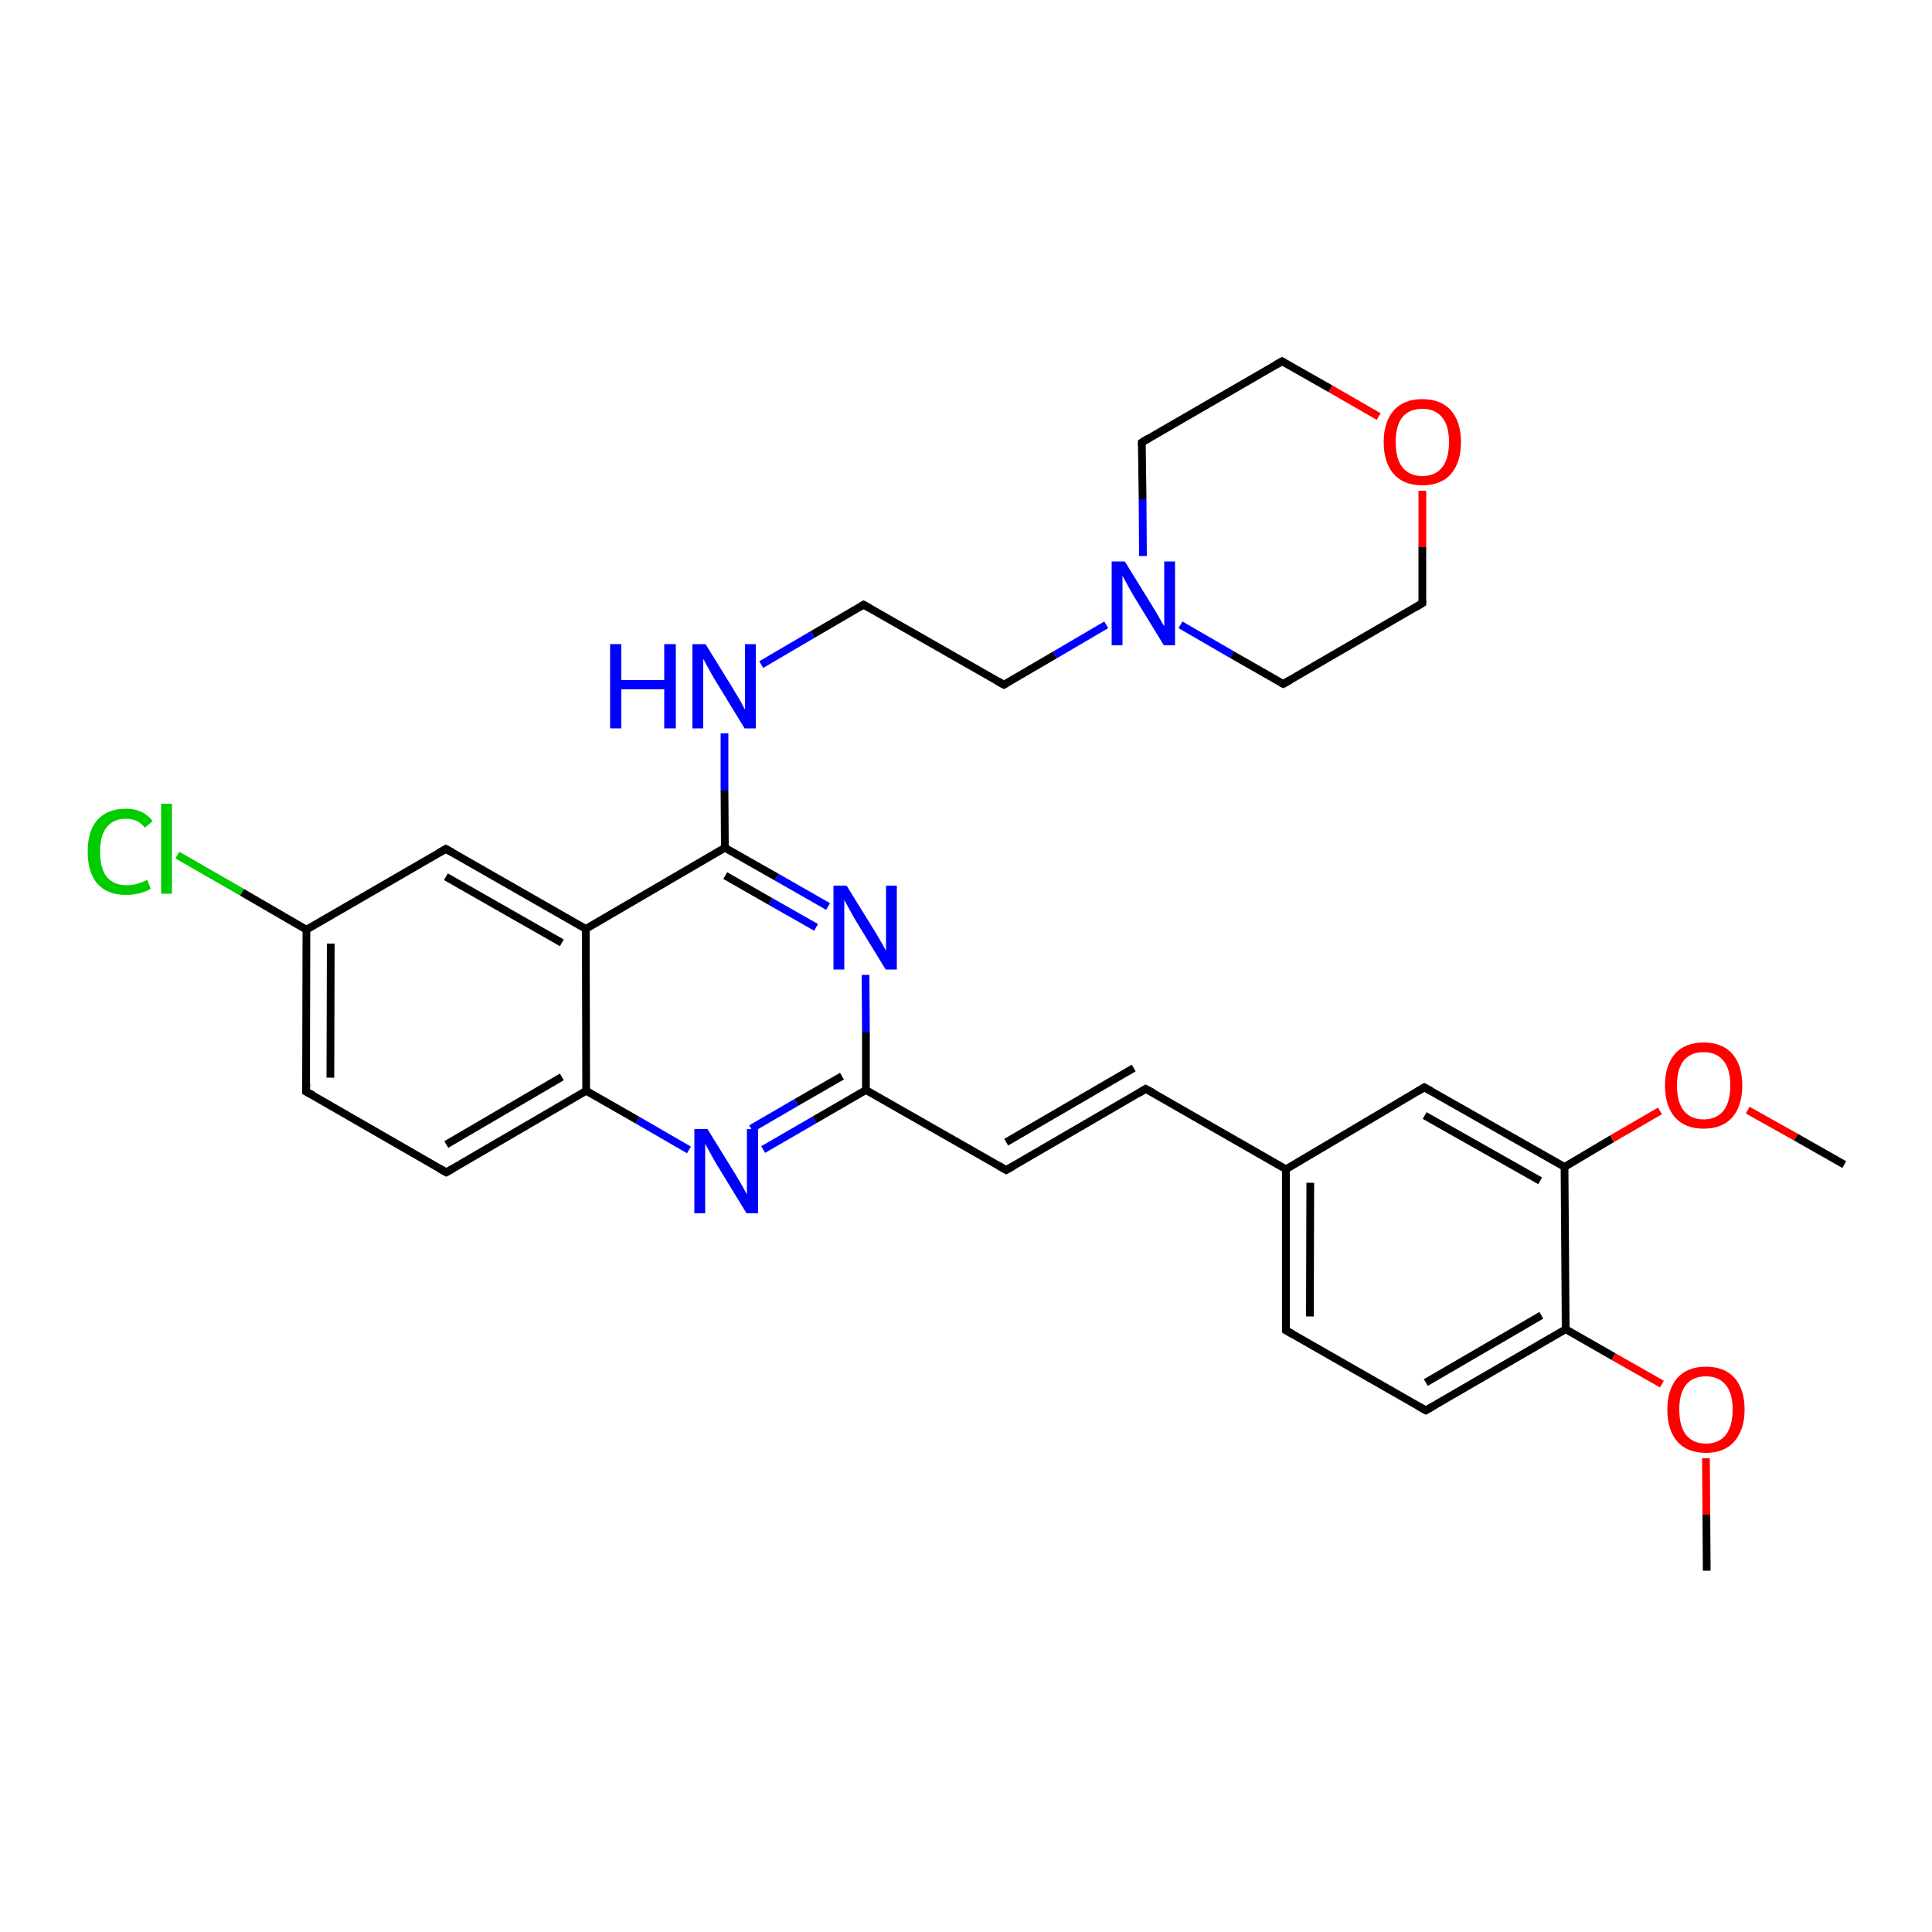 <?xml version='1.0' encoding='iso-8859-1'?>
<svg version='1.1' baseProfile='full'
              xmlns='http://www.w3.org/2000/svg'
                      xmlns:rdkit='http://www.rdkit.org/xml'
                      xmlns:xlink='http://www.w3.org/1999/xlink'
                  xml:space='preserve'
width='500px' height='500px' viewBox='0 0 500 500'>
<!-- END OF HEADER -->
<path class='bond-0 atom-0 atom-1' d='M 79.3,240.6 L 79.2,282.5' style='fill:none;fill-rule:evenodd;stroke:#000000;stroke-width:2.0px;stroke-linecap:butt;stroke-linejoin:miter;stroke-opacity:1' />
<path class='bond-0 atom-0 atom-1' d='M 85.6,244.2 L 85.5,278.9' style='fill:none;fill-rule:evenodd;stroke:#000000;stroke-width:2.0px;stroke-linecap:butt;stroke-linejoin:miter;stroke-opacity:1' />
<path class='bond-1 atom-1 atom-2' d='M 79.2,282.5 L 115.5,303.4' style='fill:none;fill-rule:evenodd;stroke:#000000;stroke-width:2.0px;stroke-linecap:butt;stroke-linejoin:miter;stroke-opacity:1' />
<path class='bond-2 atom-2 atom-5' d='M 115.5,303.4 L 151.7,282.3' style='fill:none;fill-rule:evenodd;stroke:#000000;stroke-width:2.0px;stroke-linecap:butt;stroke-linejoin:miter;stroke-opacity:1' />
<path class='bond-2 atom-2 atom-5' d='M 115.5,296.2 L 145.4,278.7' style='fill:none;fill-rule:evenodd;stroke:#000000;stroke-width:2.0px;stroke-linecap:butt;stroke-linejoin:miter;stroke-opacity:1' />
<path class='bond-3 atom-4 atom-3' d='M 151.6,240.4 L 115.4,219.7' style='fill:none;fill-rule:evenodd;stroke:#000000;stroke-width:2.0px;stroke-linecap:butt;stroke-linejoin:miter;stroke-opacity:1' />
<path class='bond-3 atom-4 atom-3' d='M 145.4,244.0 L 115.4,226.9' style='fill:none;fill-rule:evenodd;stroke:#000000;stroke-width:2.0px;stroke-linecap:butt;stroke-linejoin:miter;stroke-opacity:1' />
<path class='bond-4 atom-3 atom-0' d='M 115.4,219.7 L 79.3,240.6' style='fill:none;fill-rule:evenodd;stroke:#000000;stroke-width:2.0px;stroke-linecap:butt;stroke-linejoin:miter;stroke-opacity:1' />
<path class='bond-5 atom-4 atom-5' d='M 151.6,240.4 L 151.7,282.3' style='fill:none;fill-rule:evenodd;stroke:#000000;stroke-width:2.0px;stroke-linecap:butt;stroke-linejoin:miter;stroke-opacity:1' />
<path class='bond-6 atom-5 atom-6' d='M 151.7,282.3 L 165.0,289.9' style='fill:none;fill-rule:evenodd;stroke:#000000;stroke-width:2.0px;stroke-linecap:butt;stroke-linejoin:miter;stroke-opacity:1' />
<path class='bond-6 atom-5 atom-6' d='M 165.0,289.9 L 178.3,297.6' style='fill:none;fill-rule:evenodd;stroke:#0000FF;stroke-width:2.0px;stroke-linecap:butt;stroke-linejoin:miter;stroke-opacity:1' />
<path class='bond-7 atom-6 atom-7' d='M 197.5,297.5 L 210.8,289.8' style='fill:none;fill-rule:evenodd;stroke:#0000FF;stroke-width:2.0px;stroke-linecap:butt;stroke-linejoin:miter;stroke-opacity:1' />
<path class='bond-7 atom-6 atom-7' d='M 210.8,289.8 L 224.1,282.1' style='fill:none;fill-rule:evenodd;stroke:#000000;stroke-width:2.0px;stroke-linecap:butt;stroke-linejoin:miter;stroke-opacity:1' />
<path class='bond-7 atom-6 atom-7' d='M 194.4,292.1 L 206.1,285.3' style='fill:none;fill-rule:evenodd;stroke:#0000FF;stroke-width:2.0px;stroke-linecap:butt;stroke-linejoin:miter;stroke-opacity:1' />
<path class='bond-7 atom-6 atom-7' d='M 206.1,285.3 L 217.9,278.5' style='fill:none;fill-rule:evenodd;stroke:#000000;stroke-width:2.0px;stroke-linecap:butt;stroke-linejoin:miter;stroke-opacity:1' />
<path class='bond-8 atom-7 atom-8' d='M 224.1,282.1 L 224.1,267.2' style='fill:none;fill-rule:evenodd;stroke:#000000;stroke-width:2.0px;stroke-linecap:butt;stroke-linejoin:miter;stroke-opacity:1' />
<path class='bond-8 atom-7 atom-8' d='M 224.1,267.2 L 224.0,252.3' style='fill:none;fill-rule:evenodd;stroke:#0000FF;stroke-width:2.0px;stroke-linecap:butt;stroke-linejoin:miter;stroke-opacity:1' />
<path class='bond-9 atom-8 atom-9' d='M 214.3,234.6 L 201.0,227.0' style='fill:none;fill-rule:evenodd;stroke:#0000FF;stroke-width:2.0px;stroke-linecap:butt;stroke-linejoin:miter;stroke-opacity:1' />
<path class='bond-9 atom-8 atom-9' d='M 201.0,227.0 L 187.6,219.4' style='fill:none;fill-rule:evenodd;stroke:#000000;stroke-width:2.0px;stroke-linecap:butt;stroke-linejoin:miter;stroke-opacity:1' />
<path class='bond-9 atom-8 atom-9' d='M 211.2,240.0 L 199.4,233.3' style='fill:none;fill-rule:evenodd;stroke:#0000FF;stroke-width:2.0px;stroke-linecap:butt;stroke-linejoin:miter;stroke-opacity:1' />
<path class='bond-9 atom-8 atom-9' d='M 199.4,233.3 L 187.7,226.6' style='fill:none;fill-rule:evenodd;stroke:#000000;stroke-width:2.0px;stroke-linecap:butt;stroke-linejoin:miter;stroke-opacity:1' />
<path class='bond-10 atom-9 atom-4' d='M 187.6,219.4 L 151.6,240.4' style='fill:none;fill-rule:evenodd;stroke:#000000;stroke-width:2.0px;stroke-linecap:butt;stroke-linejoin:miter;stroke-opacity:1' />
<path class='bond-11 atom-7 atom-10' d='M 224.1,282.1 L 260.4,302.8' style='fill:none;fill-rule:evenodd;stroke:#000000;stroke-width:2.0px;stroke-linecap:butt;stroke-linejoin:miter;stroke-opacity:1' />
<path class='bond-12 atom-10 atom-11' d='M 260.4,302.8 L 296.5,281.8' style='fill:none;fill-rule:evenodd;stroke:#000000;stroke-width:2.0px;stroke-linecap:butt;stroke-linejoin:miter;stroke-opacity:1' />
<path class='bond-12 atom-10 atom-11' d='M 260.4,295.6 L 293.4,276.4' style='fill:none;fill-rule:evenodd;stroke:#000000;stroke-width:2.0px;stroke-linecap:butt;stroke-linejoin:miter;stroke-opacity:1' />
<path class='bond-13 atom-11 atom-12' d='M 296.5,281.8 L 332.8,302.6' style='fill:none;fill-rule:evenodd;stroke:#000000;stroke-width:2.0px;stroke-linecap:butt;stroke-linejoin:miter;stroke-opacity:1' />
<path class='bond-14 atom-12 atom-13' d='M 332.8,302.6 L 332.8,344.3' style='fill:none;fill-rule:evenodd;stroke:#000000;stroke-width:2.0px;stroke-linecap:butt;stroke-linejoin:miter;stroke-opacity:1' />
<path class='bond-14 atom-12 atom-13' d='M 339.1,306.1 L 339.0,340.7' style='fill:none;fill-rule:evenodd;stroke:#000000;stroke-width:2.0px;stroke-linecap:butt;stroke-linejoin:miter;stroke-opacity:1' />
<path class='bond-15 atom-13 atom-14' d='M 332.8,344.3 L 369.0,365.0' style='fill:none;fill-rule:evenodd;stroke:#000000;stroke-width:2.0px;stroke-linecap:butt;stroke-linejoin:miter;stroke-opacity:1' />
<path class='bond-16 atom-14 atom-15' d='M 369.0,365.0 L 405.2,344.0' style='fill:none;fill-rule:evenodd;stroke:#000000;stroke-width:2.0px;stroke-linecap:butt;stroke-linejoin:miter;stroke-opacity:1' />
<path class='bond-16 atom-14 atom-15' d='M 369.0,357.8 L 398.9,340.4' style='fill:none;fill-rule:evenodd;stroke:#000000;stroke-width:2.0px;stroke-linecap:butt;stroke-linejoin:miter;stroke-opacity:1' />
<path class='bond-17 atom-15 atom-16' d='M 405.2,344.0 L 404.9,302.0' style='fill:none;fill-rule:evenodd;stroke:#000000;stroke-width:2.0px;stroke-linecap:butt;stroke-linejoin:miter;stroke-opacity:1' />
<path class='bond-18 atom-16 atom-17' d='M 404.9,302.0 L 368.6,281.4' style='fill:none;fill-rule:evenodd;stroke:#000000;stroke-width:2.0px;stroke-linecap:butt;stroke-linejoin:miter;stroke-opacity:1' />
<path class='bond-18 atom-16 atom-17' d='M 398.6,305.6 L 368.7,288.7' style='fill:none;fill-rule:evenodd;stroke:#000000;stroke-width:2.0px;stroke-linecap:butt;stroke-linejoin:miter;stroke-opacity:1' />
<path class='bond-19 atom-17 atom-12' d='M 368.6,281.4 L 332.8,302.6' style='fill:none;fill-rule:evenodd;stroke:#000000;stroke-width:2.0px;stroke-linecap:butt;stroke-linejoin:miter;stroke-opacity:1' />
<path class='bond-20 atom-9 atom-18' d='M 187.6,219.4 L 187.5,204.6' style='fill:none;fill-rule:evenodd;stroke:#000000;stroke-width:2.0px;stroke-linecap:butt;stroke-linejoin:miter;stroke-opacity:1' />
<path class='bond-20 atom-9 atom-18' d='M 187.5,204.6 L 187.5,189.8' style='fill:none;fill-rule:evenodd;stroke:#0000FF;stroke-width:2.0px;stroke-linecap:butt;stroke-linejoin:miter;stroke-opacity:1' />
<path class='bond-21 atom-16 atom-19' d='M 404.9,302.0 L 417.2,294.7' style='fill:none;fill-rule:evenodd;stroke:#000000;stroke-width:2.0px;stroke-linecap:butt;stroke-linejoin:miter;stroke-opacity:1' />
<path class='bond-21 atom-16 atom-19' d='M 417.2,294.7 L 429.6,287.5' style='fill:none;fill-rule:evenodd;stroke:#FF0000;stroke-width:2.0px;stroke-linecap:butt;stroke-linejoin:miter;stroke-opacity:1' />
<path class='bond-22 atom-19 atom-20' d='M 452.3,287.3 L 464.8,294.3' style='fill:none;fill-rule:evenodd;stroke:#FF0000;stroke-width:2.0px;stroke-linecap:butt;stroke-linejoin:miter;stroke-opacity:1' />
<path class='bond-22 atom-19 atom-20' d='M 464.8,294.3 L 477.3,301.4' style='fill:none;fill-rule:evenodd;stroke:#000000;stroke-width:2.0px;stroke-linecap:butt;stroke-linejoin:miter;stroke-opacity:1' />
<path class='bond-23 atom-15 atom-21' d='M 405.2,344.0 L 417.6,351.1' style='fill:none;fill-rule:evenodd;stroke:#000000;stroke-width:2.0px;stroke-linecap:butt;stroke-linejoin:miter;stroke-opacity:1' />
<path class='bond-23 atom-15 atom-21' d='M 417.6,351.1 L 430.1,358.2' style='fill:none;fill-rule:evenodd;stroke:#FF0000;stroke-width:2.0px;stroke-linecap:butt;stroke-linejoin:miter;stroke-opacity:1' />
<path class='bond-24 atom-21 atom-22' d='M 441.5,377.4 L 441.6,392.0' style='fill:none;fill-rule:evenodd;stroke:#FF0000;stroke-width:2.0px;stroke-linecap:butt;stroke-linejoin:miter;stroke-opacity:1' />
<path class='bond-24 atom-21 atom-22' d='M 441.6,392.0 L 441.7,406.5' style='fill:none;fill-rule:evenodd;stroke:#000000;stroke-width:2.0px;stroke-linecap:butt;stroke-linejoin:miter;stroke-opacity:1' />
<path class='bond-25 atom-18 atom-23' d='M 197.0,172.0 L 210.3,164.2' style='fill:none;fill-rule:evenodd;stroke:#0000FF;stroke-width:2.0px;stroke-linecap:butt;stroke-linejoin:miter;stroke-opacity:1' />
<path class='bond-25 atom-18 atom-23' d='M 210.3,164.2 L 223.5,156.5' style='fill:none;fill-rule:evenodd;stroke:#000000;stroke-width:2.0px;stroke-linecap:butt;stroke-linejoin:miter;stroke-opacity:1' />
<path class='bond-26 atom-23 atom-24' d='M 223.5,156.5 L 259.8,177.2' style='fill:none;fill-rule:evenodd;stroke:#000000;stroke-width:2.0px;stroke-linecap:butt;stroke-linejoin:miter;stroke-opacity:1' />
<path class='bond-27 atom-24 atom-25' d='M 259.8,177.2 L 273.0,169.5' style='fill:none;fill-rule:evenodd;stroke:#000000;stroke-width:2.0px;stroke-linecap:butt;stroke-linejoin:miter;stroke-opacity:1' />
<path class='bond-27 atom-24 atom-25' d='M 273.0,169.5 L 286.3,161.7' style='fill:none;fill-rule:evenodd;stroke:#0000FF;stroke-width:2.0px;stroke-linecap:butt;stroke-linejoin:miter;stroke-opacity:1' />
<path class='bond-28 atom-25 atom-26' d='M 305.5,161.7 L 318.8,169.4' style='fill:none;fill-rule:evenodd;stroke:#0000FF;stroke-width:2.0px;stroke-linecap:butt;stroke-linejoin:miter;stroke-opacity:1' />
<path class='bond-28 atom-25 atom-26' d='M 318.8,169.4 L 332.1,177.0' style='fill:none;fill-rule:evenodd;stroke:#000000;stroke-width:2.0px;stroke-linecap:butt;stroke-linejoin:miter;stroke-opacity:1' />
<path class='bond-29 atom-25 atom-30' d='M 295.8,143.9 L 295.7,129.2' style='fill:none;fill-rule:evenodd;stroke:#0000FF;stroke-width:2.0px;stroke-linecap:butt;stroke-linejoin:miter;stroke-opacity:1' />
<path class='bond-29 atom-25 atom-30' d='M 295.7,129.2 L 295.5,114.5' style='fill:none;fill-rule:evenodd;stroke:#000000;stroke-width:2.0px;stroke-linecap:butt;stroke-linejoin:miter;stroke-opacity:1' />
<path class='bond-30 atom-26 atom-27' d='M 332.1,177.0 L 368.1,156.1' style='fill:none;fill-rule:evenodd;stroke:#000000;stroke-width:2.0px;stroke-linecap:butt;stroke-linejoin:miter;stroke-opacity:1' />
<path class='bond-31 atom-27 atom-28' d='M 368.1,156.1 L 368.1,141.6' style='fill:none;fill-rule:evenodd;stroke:#000000;stroke-width:2.0px;stroke-linecap:butt;stroke-linejoin:miter;stroke-opacity:1' />
<path class='bond-31 atom-27 atom-28' d='M 368.1,141.6 L 368.1,127.0' style='fill:none;fill-rule:evenodd;stroke:#FF0000;stroke-width:2.0px;stroke-linecap:butt;stroke-linejoin:miter;stroke-opacity:1' />
<path class='bond-32 atom-28 atom-29' d='M 356.8,107.8 L 344.3,100.6' style='fill:none;fill-rule:evenodd;stroke:#FF0000;stroke-width:2.0px;stroke-linecap:butt;stroke-linejoin:miter;stroke-opacity:1' />
<path class='bond-32 atom-28 atom-29' d='M 344.3,100.6 L 331.8,93.5' style='fill:none;fill-rule:evenodd;stroke:#000000;stroke-width:2.0px;stroke-linecap:butt;stroke-linejoin:miter;stroke-opacity:1' />
<path class='bond-33 atom-29 atom-30' d='M 331.8,93.5 L 295.5,114.5' style='fill:none;fill-rule:evenodd;stroke:#000000;stroke-width:2.0px;stroke-linecap:butt;stroke-linejoin:miter;stroke-opacity:1' />
<path class='bond-34 atom-0 atom-31' d='M 79.3,240.6 L 62.6,230.9' style='fill:none;fill-rule:evenodd;stroke:#000000;stroke-width:2.0px;stroke-linecap:butt;stroke-linejoin:miter;stroke-opacity:1' />
<path class='bond-34 atom-0 atom-31' d='M 62.6,230.9 L 45.9,221.3' style='fill:none;fill-rule:evenodd;stroke:#00CC00;stroke-width:2.0px;stroke-linecap:butt;stroke-linejoin:miter;stroke-opacity:1' />
<path d='M 79.3,280.4 L 79.2,282.5 L 81.1,283.5' style='fill:none;stroke:#000000;stroke-width:2.0px;stroke-linecap:butt;stroke-linejoin:miter;stroke-opacity:1;' />
<path d='M 113.7,302.4 L 115.5,303.4 L 117.3,302.4' style='fill:none;stroke:#000000;stroke-width:2.0px;stroke-linecap:butt;stroke-linejoin:miter;stroke-opacity:1;' />
<path d='M 117.2,220.7 L 115.4,219.7 L 113.6,220.7' style='fill:none;stroke:#000000;stroke-width:2.0px;stroke-linecap:butt;stroke-linejoin:miter;stroke-opacity:1;' />
<path d='M 258.6,301.8 L 260.4,302.8 L 262.2,301.8' style='fill:none;stroke:#000000;stroke-width:2.0px;stroke-linecap:butt;stroke-linejoin:miter;stroke-opacity:1;' />
<path d='M 294.7,282.9 L 296.5,281.8 L 298.4,282.8' style='fill:none;stroke:#000000;stroke-width:2.0px;stroke-linecap:butt;stroke-linejoin:miter;stroke-opacity:1;' />
<path d='M 332.8,342.2 L 332.8,344.3 L 334.6,345.3' style='fill:none;stroke:#000000;stroke-width:2.0px;stroke-linecap:butt;stroke-linejoin:miter;stroke-opacity:1;' />
<path d='M 367.2,364.0 L 369.0,365.0 L 370.8,364.0' style='fill:none;stroke:#000000;stroke-width:2.0px;stroke-linecap:butt;stroke-linejoin:miter;stroke-opacity:1;' />
<path d='M 370.4,282.4 L 368.6,281.4 L 366.8,282.5' style='fill:none;stroke:#000000;stroke-width:2.0px;stroke-linecap:butt;stroke-linejoin:miter;stroke-opacity:1;' />
<path d='M 222.8,156.9 L 223.5,156.5 L 225.3,157.5' style='fill:none;stroke:#000000;stroke-width:2.0px;stroke-linecap:butt;stroke-linejoin:miter;stroke-opacity:1;' />
<path d='M 258.0,176.2 L 259.8,177.2 L 260.5,176.8' style='fill:none;stroke:#000000;stroke-width:2.0px;stroke-linecap:butt;stroke-linejoin:miter;stroke-opacity:1;' />
<path d='M 331.5,176.7 L 332.1,177.0 L 333.9,176.0' style='fill:none;stroke:#000000;stroke-width:2.0px;stroke-linecap:butt;stroke-linejoin:miter;stroke-opacity:1;' />
<path d='M 366.3,157.2 L 368.1,156.1 L 368.1,155.4' style='fill:none;stroke:#000000;stroke-width:2.0px;stroke-linecap:butt;stroke-linejoin:miter;stroke-opacity:1;' />
<path d='M 332.4,93.8 L 331.8,93.5 L 330.0,94.5' style='fill:none;stroke:#000000;stroke-width:2.0px;stroke-linecap:butt;stroke-linejoin:miter;stroke-opacity:1;' />
<path d='M 295.5,115.2 L 295.5,114.5 L 297.3,113.4' style='fill:none;stroke:#000000;stroke-width:2.0px;stroke-linecap:butt;stroke-linejoin:miter;stroke-opacity:1;' />
<path class='atom-6' d='M 183.1 292.2
L 190.2 303.7
Q 190.9 304.9, 192.1 306.9
Q 193.2 309.0, 193.3 309.1
L 193.3 292.2
L 196.2 292.2
L 196.2 314.0
L 193.2 314.0
L 185.5 301.4
Q 184.6 299.9, 183.7 298.2
Q 182.8 296.5, 182.5 296.0
L 182.5 314.0
L 179.7 314.0
L 179.7 292.2
L 183.1 292.2
' fill='#0000FF'/>
<path class='atom-8' d='M 219.1 229.2
L 226.2 240.7
Q 226.9 241.8, 228.1 243.9
Q 229.2 245.9, 229.3 246.0
L 229.3 229.2
L 232.1 229.2
L 232.1 250.9
L 229.2 250.9
L 221.5 238.3
Q 220.6 236.8, 219.7 235.1
Q 218.8 233.5, 218.5 232.9
L 218.5 250.9
L 215.7 250.9
L 215.7 229.2
L 219.1 229.2
' fill='#0000FF'/>
<path class='atom-18' d='M 157.9 166.7
L 160.8 166.7
L 160.8 176.0
L 171.9 176.0
L 171.9 166.7
L 174.9 166.7
L 174.9 188.5
L 171.9 188.5
L 171.9 178.4
L 160.8 178.4
L 160.8 188.5
L 157.9 188.5
L 157.9 166.7
' fill='#0000FF'/>
<path class='atom-18' d='M 182.6 166.7
L 189.7 178.2
Q 190.4 179.4, 191.6 181.4
Q 192.7 183.5, 192.8 183.6
L 192.8 166.7
L 195.6 166.7
L 195.6 188.5
L 192.7 188.5
L 185.0 175.9
Q 184.1 174.4, 183.2 172.7
Q 182.3 171.0, 182.0 170.5
L 182.0 188.5
L 179.2 188.5
L 179.2 166.7
L 182.6 166.7
' fill='#0000FF'/>
<path class='atom-19' d='M 430.9 280.9
Q 430.9 275.7, 433.5 272.7
Q 436.1 269.8, 440.9 269.8
Q 445.7 269.8, 448.3 272.7
Q 450.9 275.7, 450.9 280.9
Q 450.9 286.2, 448.3 289.2
Q 445.7 292.1, 440.9 292.1
Q 436.1 292.1, 433.5 289.2
Q 430.9 286.2, 430.9 280.9
M 440.9 289.7
Q 444.2 289.7, 446.0 287.5
Q 447.8 285.2, 447.8 280.9
Q 447.8 276.6, 446.0 274.5
Q 444.2 272.3, 440.9 272.3
Q 437.6 272.3, 435.8 274.4
Q 434.0 276.6, 434.0 280.9
Q 434.0 285.3, 435.8 287.5
Q 437.6 289.7, 440.9 289.7
' fill='#FF0000'/>
<path class='atom-21' d='M 431.5 364.8
Q 431.5 359.6, 434.1 356.6
Q 436.7 353.7, 441.5 353.7
Q 446.3 353.7, 448.9 356.6
Q 451.5 359.6, 451.5 364.8
Q 451.5 370.0, 448.8 373.1
Q 446.2 376.0, 441.5 376.0
Q 436.7 376.0, 434.1 373.1
Q 431.5 370.1, 431.5 364.8
M 441.5 373.6
Q 444.8 373.6, 446.6 371.4
Q 448.4 369.1, 448.4 364.8
Q 448.4 360.5, 446.6 358.4
Q 444.8 356.2, 441.5 356.2
Q 438.2 356.2, 436.4 358.3
Q 434.6 360.5, 434.6 364.8
Q 434.6 369.2, 436.4 371.4
Q 438.2 373.6, 441.5 373.6
' fill='#FF0000'/>
<path class='atom-25' d='M 291.1 145.3
L 298.2 156.8
Q 298.9 157.9, 300.1 160.0
Q 301.2 162.0, 301.3 162.1
L 301.3 145.3
L 304.1 145.3
L 304.1 167.0
L 301.2 167.0
L 293.5 154.4
Q 292.6 152.9, 291.7 151.2
Q 290.8 149.5, 290.5 149.0
L 290.5 167.0
L 287.7 167.0
L 287.7 145.3
L 291.1 145.3
' fill='#0000FF'/>
<path class='atom-28' d='M 358.1 114.4
Q 358.1 109.2, 360.7 106.2
Q 363.3 103.3, 368.1 103.3
Q 372.9 103.3, 375.5 106.2
Q 378.1 109.2, 378.1 114.4
Q 378.1 119.6, 375.5 122.7
Q 372.9 125.6, 368.1 125.6
Q 363.3 125.6, 360.7 122.7
Q 358.1 119.7, 358.1 114.4
M 368.1 123.2
Q 371.4 123.2, 373.2 121.0
Q 375.0 118.7, 375.0 114.4
Q 375.0 110.1, 373.2 108.0
Q 371.4 105.8, 368.1 105.8
Q 364.8 105.8, 363.0 107.9
Q 361.2 110.1, 361.2 114.4
Q 361.2 118.8, 363.0 121.0
Q 364.8 123.2, 368.1 123.2
' fill='#FF0000'/>
<path class='atom-31' d='M 22.7 220.4
Q 22.7 215.0, 25.2 212.2
Q 27.8 209.3, 32.6 209.3
Q 37.1 209.3, 39.5 212.5
L 37.5 214.2
Q 35.7 211.9, 32.6 211.9
Q 29.3 211.9, 27.6 214.1
Q 25.9 216.2, 25.9 220.4
Q 25.9 224.7, 27.6 226.9
Q 29.4 229.1, 32.9 229.1
Q 35.3 229.1, 38.1 227.7
L 39.0 230.0
Q 37.9 230.7, 36.1 231.2
Q 34.4 231.6, 32.5 231.6
Q 27.8 231.6, 25.2 228.7
Q 22.7 225.8, 22.7 220.4
' fill='#00CC00'/>
<path class='atom-31' d='M 41.7 208.0
L 44.5 208.0
L 44.5 231.3
L 41.7 231.3
L 41.7 208.0
' fill='#00CC00'/>
</svg>
